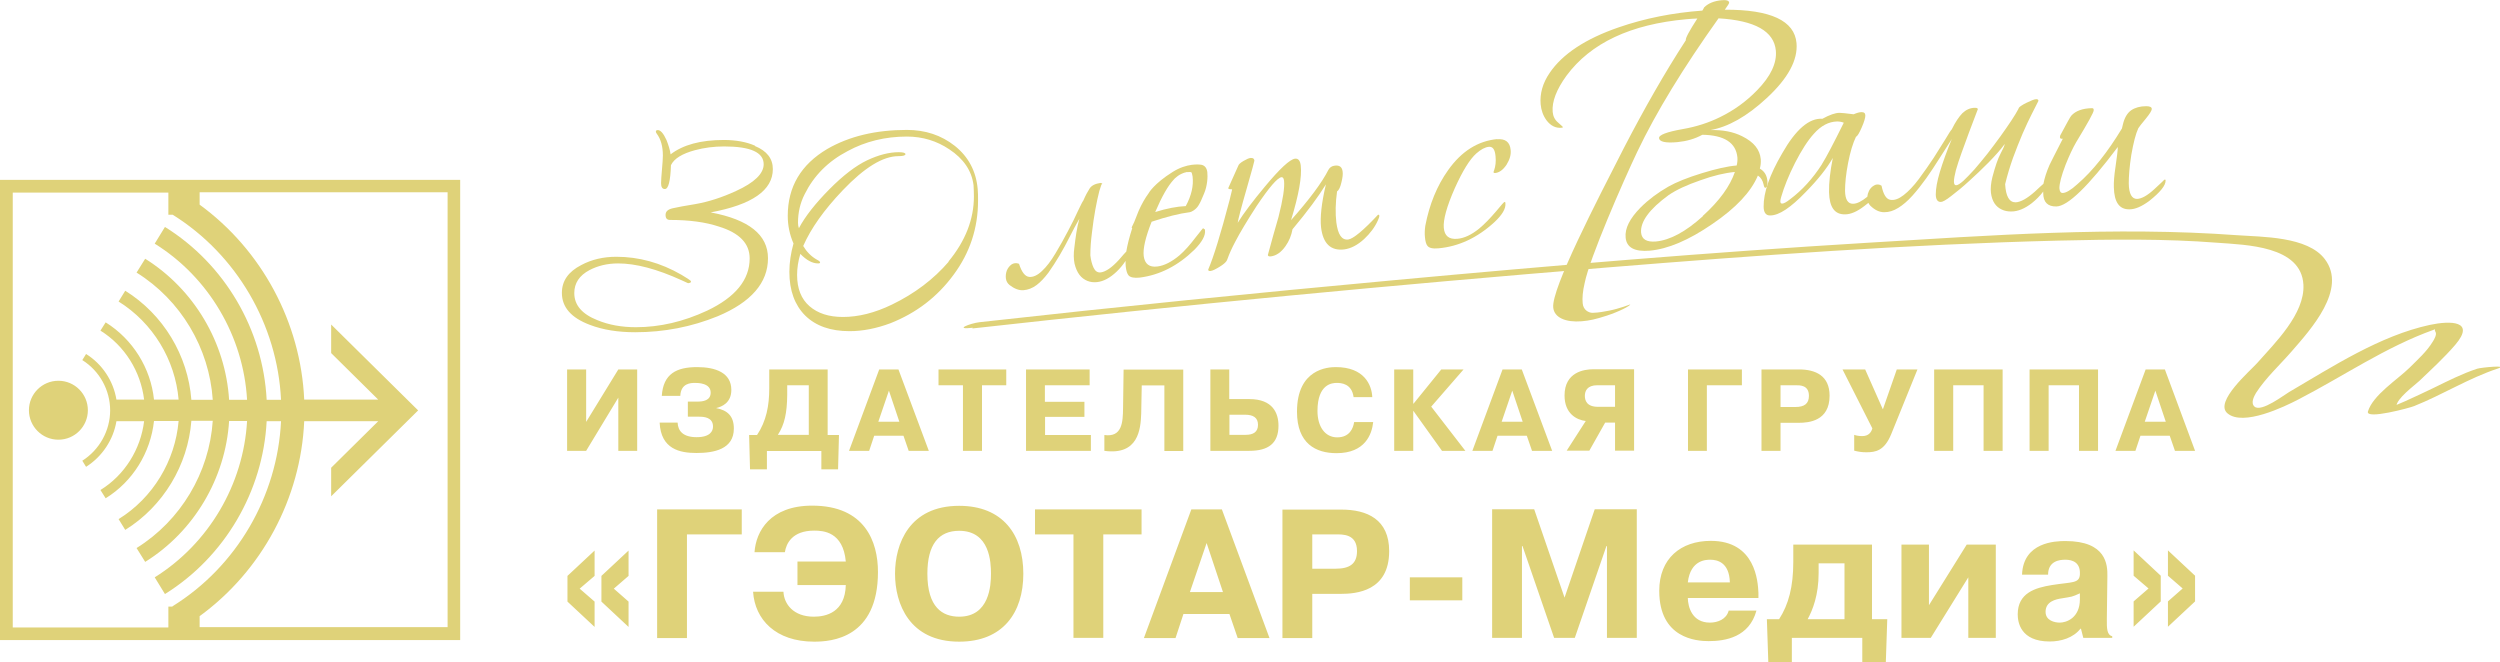 <?xml version="1.0" encoding="UTF-8"?>
<svg id="_Слой_2" data-name="Слой 2" xmlns="http://www.w3.org/2000/svg" viewBox="0 0 139.13 36.85">
  <g id="_Слой_1-2" data-name="Слой 1">
    <g>
      <path d="m9.36,34.92l1.75-.63-1.75.63H.71V10.72h8.66v1.23h.24c3.56,2.22,5.83,6.12,6.03,10.3h-.8c-.2-3.91-2.33-7.55-5.66-9.62l-.57.93c3.01,1.87,4.94,5.16,5.14,8.69h-1c-.2-3.19-1.95-6.15-4.67-7.85l-.48.77c2.46,1.53,4.05,4.2,4.24,7.08h-1.19c-.19-2.47-1.56-4.75-3.68-6.07l-.37.6c1.91,1.19,3.15,3.24,3.34,5.46h-1.37c-.18-1.75-1.18-3.36-2.69-4.3l-.29.46c1.35.84,2.24,2.27,2.43,3.84h-1.54c-.17-1.04-.79-1.98-1.69-2.54l-.21.34c.96.6,1.55,1.67,1.55,2.8s-.6,2.2-1.55,2.8l.21.34c.9-.57,1.52-1.51,1.69-2.54h1.54c-.19,1.56-1.08,3-2.43,3.83l.29.46c1.51-.93,2.5-2.54,2.69-4.3h1.37c-.19,2.22-1.43,4.28-3.34,5.46l.37.6c2.11-1.31,3.49-3.6,3.68-6.07h1.19c-.19,2.88-1.78,5.55-4.24,7.08l.48.77c2.72-1.69,4.47-4.66,4.67-7.84h1c-.2,3.53-2.13,6.82-5.14,8.7l.57.93c3.33-2.07,5.46-5.72,5.66-9.62h.8c-.2,4.18-2.47,8.09-6.04,10.3v.02s-.23,0-.23,0v1.15Zm1.75-.63c3.46-2.52,5.63-6.55,5.82-10.85h4.12l-2.62,2.59v1.59l4.84-4.78-4.84-4.78v1.59l2.62,2.59h-4.12c-.19-4.29-2.36-8.33-5.82-10.85v-.69h13.8v24.2h-13.8v-.63Zm-7.86-13.1c.91,0,1.64.74,1.64,1.64s-.73,1.64-1.64,1.64-1.64-.74-1.64-1.64.73-1.64,1.64-1.64m22.01-11.18H0v25.61h25.61V10.01h-.35Z" fill="#dfd279"/>
      <path d="m119.36,23.47l.59-1.73.58,1.73h-1.17Zm.05-2.91l-1.68,4.53h1.11l.28-.84h1.63l.29.84h1.12l-1.68-4.53h-1.07Zm-5.4.88h1.69v3.65h1.06v-4.53h-3.81v4.53h1.06v-3.65Zm-5.31,0h1.69v3.65h1.06v-4.53h-3.81v4.53h1.06v-3.65Zm-3.92,1.33l-.98-2.21h-1.26l1.66,3.28c-.05.19-.19.43-.56.43-.19,0-.34-.03-.45-.07v.88c.23.06.43.09.67.09.52,0,1.01-.08,1.39-1.01l1.46-3.6h-1.15l-.77,2.21Zm-5.69-1.33h.83c.24,0,.75-.02.75.59,0,.44-.26.62-.75.62h-.83v-1.21Zm-1.06-.88v4.53h1.06v-1.56h1.01c.55,0,1.72-.09,1.72-1.51,0-1.11-.78-1.46-1.7-1.46h-2.09Zm-3.04.88h1.95v-.88h-3v4.53h1.05v-3.65Zm-5.11,0v1.2h-.95c-.63,0-.73-.36-.73-.61,0-.27.13-.59.69-.59h.99Zm0,2.08v1.56h1.06v-4.53h-2.27c-.5,0-1.6.15-1.6,1.46,0,1.01.67,1.36,1.18,1.42l-1.06,1.65h1.26l.88-1.56h.57Zm-6.31-.05l.59-1.73.58,1.73h-1.17Zm.05-2.91l-1.68,4.53h1.12l.28-.84h1.63l.29.84h1.12l-1.69-4.53h-1.07Zm-4.96,1.9h-.01v-1.9h-1.06v4.53h1.06v-2.22h.01l1.59,2.22h1.3l-1.9-2.46,1.8-2.07h-1.24l-1.54,1.9Zm-3.3,1.03c-.05.34-.25.85-.94.85s-1.1-.61-1.1-1.47c0-1.51.83-1.56,1.07-1.56s.84.03.94.79h1.04c-.03-.67-.44-1.67-2.03-1.67-.43,0-2.16.09-2.16,2.48,0,1.78,1.05,2.31,2.2,2.31,1.59,0,1.97-1.05,2.04-1.73h-1.05Zm-6.94-.41h.87c.45,0,.72.16.72.56s-.26.56-.69.56h-.9v-1.12Zm0-2.52h-1.06v4.53h2.17c1.06,0,1.62-.42,1.62-1.4,0-.69-.31-1.48-1.62-1.48h-1.12v-1.64Zm-6.96,4.53c1.89.26,2.02-1.2,2.05-2.07l.03-1.57h1.26v3.65h1.05v-4.53h-3.32l-.03,2.16c-.01.76-.05,1.62-1.04,1.48v.88Zm-3.31-2.73v-.92h2.49v-.88h-3.54v4.53h3.61v-.88h-2.55v-1.01h2.19v-.84h-2.19Zm-4.56-.92v3.65h1.06v-3.65h1.35v-.88h-3.77v.88h1.36Zm-4.71,2.03l.59-1.73.58,1.73h-1.17Zm.05-2.91l-1.68,4.53h1.12l.28-.84h1.63l.29.84h1.12l-1.69-4.53h-1.07Zm-3.92.88v2.76h-1.72c.37-.57.51-1.21.52-2.23v-.53h1.2Zm1.05,2.76v-3.64h-3.25v1.05c0,.96-.16,1.82-.68,2.6h-.44l.05,1.91h.94v-1.02h3.03v1.02h.93l.05-1.91h-.64Zm-9.35-.68c.07,1.48,1.13,1.69,2.05,1.69.98,0,2.08-.21,2.08-1.36,0-.7-.36-1.02-.99-1.14h0c.32-.07.85-.29.85-1.01,0-.96-.89-1.27-1.9-1.27-1.15,0-1.89.37-1.97,1.6h1.03c.03-.71.59-.72.82-.72.15,0,.87,0,.87.54,0,.45-.44.5-.74.5h-.53v.84h.63c.26,0,.77.03.77.55,0,.25-.16.59-.91.59s-1.04-.34-1.06-.81h-1.03Zm-4.09-.04v-2.92h-1.06v4.53h1.06l1.79-2.96v2.96h1.05v-4.53h-1.05l-1.79,2.92Z" fill="#dfd279"/>
      <path d="m121.47,32.75l-.82.72v1.41l1.51-1.41v-1.43l-1.51-1.41v1.41l.82.71Zm-1.9,0l-.83.72v1.41l1.51-1.41v-1.43l-1.51-1.41v1.41l.83.71Zm-3.82.6c0,1.04-.75,1.3-1.12,1.3-.28,0-.79-.11-.79-.6,0-.58.57-.7.9-.75.6-.1.54-.07,1.01-.28v.33Zm-1.77-1.37c0-.77.66-.83.94-.83.17,0,.8,0,.83.68v.14c-.03.51-.44.41-1.56.59-.93.15-1.9.44-1.9,1.63,0,.43.15,1.51,1.78,1.51.63,0,1.31-.2,1.71-.71h.03l.13.51h1.61v-.09c-.29-.07-.31-.42-.3-.98l.03-2.37c.01-.61-.04-1.95-2.34-1.95-.56,0-2.34.06-2.41,1.87h1.46Zm-6.63,1.7v-3.37h-1.53v5.19h1.63l2.09-3.37v3.37h1.53v-5.19h-1.62l-2.1,3.37Zm-4.7-2.33v3.11h-2.05c.28-.52.61-1.34.61-2.57v-.54h1.44Zm-4.32,3.11l.08,2.39h1.31v-1.35h3.92v1.35h1.31l.08-2.39h-.85v-4.15h-4.38v.96c0,1.38-.26,2.37-.79,3.19h-.68Zm-4.4-2.05c.15-1.28,1.06-1.26,1.26-1.26.37,0,1.05.14,1.08,1.26h-2.34Zm2.27,1.59c-.13.46-.6.65-1.04.65-.99,0-1.22-.87-1.23-1.37h3.93v-.29c-.03-.63-.16-2.89-2.65-2.89-1.67,0-2.87.98-2.87,2.78,0,2.65,2.07,2.8,2.75,2.8.95,0,2.26-.23,2.66-1.7h-1.55Zm-9.69,1.5h1.13l1.76-5.11h.03v5.11h1.66v-7.16h-2.34l-1.68,4.92-1.69-4.92h-2.34v7.16h1.66v-5.11h.03l1.76,5.11Zm-8.05-2.09h2.92v-1.28h-2.92v1.28Zm-5.43-3.67h1.3c.38,0,1.19-.04,1.19.93,0,.7-.4.98-1.19.98h-1.3v-1.91Zm-1.66-1.39v7.16h1.66v-2.46h1.58c.86,0,2.7-.14,2.7-2.38,0-1.77-1.23-2.31-2.66-2.31h-3.28Zm-5.15,4.6l.93-2.73.91,2.73h-1.83Zm.08-4.6l-2.64,7.16h1.76l.44-1.34h2.56l.46,1.34h1.77l-2.65-7.16h-1.68Zm-6.56,1.39v5.76h1.66v-5.76h2.13v-1.39h-5.93v1.39h2.14Zm-6.36,4.58c-.93,0-1.77-.52-1.77-2.39,0-1.63.63-2.39,1.77-2.39,1.71,0,1.77,1.76,1.77,2.39s-.08,2.39-1.77,2.39m0,1.39c2.43,0,3.57-1.61,3.57-3.78s-1.14-3.78-3.57-3.78c-2.78,0-3.57,2.12-3.57,3.78s.79,3.78,3.57,3.78m-6.31-3.15c-.04,1.52-1.1,1.76-1.78,1.76-1.14,0-1.66-.71-1.69-1.39h-1.69c.1,1.55,1.26,2.78,3.4,2.78.96,0,3.55-.19,3.55-3.88,0-1.69-.73-3.69-3.66-3.69-2.34,0-3.13,1.43-3.21,2.59h1.69c.07-.47.4-1.2,1.63-1.2.5,0,1.61.06,1.76,1.72h-2.69v1.31h2.69Zm-8.84-2.82h3.05v-1.39h-4.71v7.16h1.66v-5.76Zm-4.07,3.02l.82-.71v-1.41l-1.51,1.41v1.43l1.51,1.41v-1.41l-.82-.72Zm-1.9,0l.83-.71v-1.41l-1.51,1.41v1.43l1.51,1.41v-1.41l-.83-.72Z" fill="#dfd279"/>
      <path d="m54.11,18.28c11.74-1.31,23.5-2.43,35.28-3.39,8.37-.68,16.77-1.29,25.17-1.5,2.95-.07,5.91-.11,8.85.12,1.58.12,4.67.17,4.78,2.34.08,1.62-1.59,3.24-2.57,4.35-.37.42-2.41,2.16-1.66,2.8.87.75,3.18-.37,3.95-.77,2.5-1.29,4.84-2.91,7.51-3.87.49-.18-.05-.16.12.11.09.15-.08.43-.15.54-.33.55-.85,1.01-1.3,1.46-.66.65-2.03,1.51-2.31,2.43-.14.47,2.36-.21,2.57-.3,1.58-.63,3.05-1.56,4.66-2.09.63-.21-.93-.06-1.15.01-.85.28-1.65.69-2.45,1.08-.51.24-1.02.49-1.54.72-.23.1-.46.2-.7.3-.98.41.19-.04.19,0,0-.43,1-1.16,1.28-1.42.68-.65,1.38-1.29,2-2.01,1.15-1.35-.28-1.35-1.41-1.11-2.78.6-5.43,2.33-7.84,3.74-.25.14-1.54,1.14-1.92.81-.23-.2-.03-.57.08-.76.54-.84,1.33-1.56,1.99-2.32,1.05-1.21,3.11-3.46,1.84-5.13-.96-1.27-3.49-1.23-4.88-1.33-6.82-.5-13.75.01-20.56.42-8.79.53-17.56,1.27-26.33,2.08-7.7.71-15.4,1.48-23.09,2.34-.53.06-1.49.44-.38.31" fill="#dfd279"/>
      <path d="m101.39,9.15c-.51.79-1.1,1.44-1.77,1.94-.2.16-.35.24-.44.24-.07,0-.1-.04-.1-.13,0-.06.02-.15.05-.25.16-.55.41-1.18.77-1.89.36-.7.71-1.25,1.05-1.62.39-.44.82-.67,1.29-.68.13,0,.25.02.37.07-.56,1.13-.96,1.9-1.23,2.33m19.07.84s-.17.18-.56.53c-.38.35-.7.53-.96.54-.29,0-.45-.28-.46-.86,0-.41.04-.94.14-1.58.12-.69.25-1.19.39-1.49.04-.07.18-.25.43-.55.21-.26.32-.43.32-.53,0-.1-.11-.15-.31-.15-.34,0-.62.08-.84.23-.21.15-.37.41-.46.8l-.05.21c-.8,1.32-1.62,2.36-2.48,3.1-.36.33-.64.49-.82.49-.11,0-.17-.09-.18-.27,0-.26.11-.69.34-1.29.21-.53.41-.95.59-1.26.66-1.09.99-1.68.98-1.79,0-.08-.03-.11-.1-.11-.52.01-.91.15-1.15.42-.05.05-.25.42-.61,1.09-.01.04-.02.07-.02.1,0,.07.04.1.12.09h.04c-.46.89-.7,1.38-.74,1.46-.17.39-.28.74-.34,1.05-.05.05-.11.1-.18.16-.08.07-.18.16-.29.27-.44.39-.8.59-1.08.6-.35,0-.54-.33-.58-1.01.12-.5.27-.99.44-1.47.18-.48.35-.92.53-1.34.18-.41.35-.78.51-1.09.16-.32.28-.56.37-.73v-.02c0-.05-.04-.08-.12-.08-.05,0-.13.02-.23.06-.1.04-.21.09-.31.14-.11.05-.21.11-.3.17-.09.06-.14.11-.15.17-.09.17-.22.39-.4.66-.18.27-.38.56-.61.88-.22.31-.47.63-.72.96-.26.33-.5.61-.72.87-.23.25-.43.46-.61.63-.18.16-.32.25-.41.25-.08,0-.12-.07-.12-.21,0-.14.04-.35.11-.63.08-.28.18-.59.31-.95.13-.35.27-.74.42-1.15.15-.41.31-.83.47-1.24.01-.01.02-.03.02-.04,0-.07-.05-.09-.16-.09-.27,0-.5.11-.7.3-.19.2-.39.49-.59.9-.05.05-.17.23-.35.54-.19.31-.41.66-.66,1.05-.26.39-.53.78-.82,1.17-.29.39-.58.69-.85.9-.27.21-.52.3-.74.26-.23-.04-.39-.3-.49-.79-.02,0-.04-.01-.05-.02,0-.01-.02-.02-.03-.02,0,0,0,0,0,0-.12-.04-.23-.03-.33.03-.13.07-.23.18-.29.31-.05.1-.08.21-.09.32-.31.25-.57.39-.8.39-.28,0-.43-.23-.44-.72,0-.41.05-.93.17-1.55.12-.62.27-1.11.44-1.46.08-.03.18-.2.32-.52.14-.32.2-.54.2-.66,0-.13-.07-.19-.21-.19-.11,0-.26.04-.44.12-.45-.06-.71-.08-.79-.08-.23,0-.55.11-.95.33-.73-.05-1.48.59-2.23,1.91-.71,1.21-1.05,2.2-1.04,2.98,0,.33.13.5.37.49.49,0,1.14-.44,1.96-1.29.68-.69,1.19-1.33,1.52-1.91-.15.75-.22,1.38-.21,1.91.02.83.31,1.24.89,1.23.32,0,.68-.16,1.07-.46.08-.06.16-.12.23-.18.03.06.06.11.11.16.25.24.5.36.77.36s.52-.08.78-.24c.26-.16.52-.38.79-.68.26-.29.52-.62.77-.97.25-.35.49-.72.73-1.1.24-.38.47-.74.69-1.08-.28.68-.5,1.29-.66,1.82-.16.53-.23.95-.23,1.26,0,.28.1.42.28.42.1,0,.3-.11.59-.34.29-.22.62-.49.98-.82.36-.32.72-.67,1.09-1.04.36-.37.67-.71.9-1.03-.02.11-.1.29-.24.55-.14.26-.29.69-.45,1.3-.08.33-.11.62-.08.87.03.24.1.44.2.59.1.15.24.27.4.34.16.08.34.11.53.11.37,0,.75-.16,1.14-.46.25-.2.46-.41.64-.65,0,.03,0,.07,0,.09,0,.5.25.75.73.74.63-.01,1.77-1.11,3.42-3.31,0,.19-.05.56-.13,1.12-.07.46-.1.84-.09,1.12.02.83.3,1.24.87,1.23.32,0,.68-.16,1.09-.46.62-.49.93-.87.92-1.15,0-.02,0-.04-.02-.04" fill="#dfd279"/>
      <path d="m83.33,7.74c-1.07.1-1.99.67-2.74,1.73-.62.87-1.04,1.9-1.27,3.1-.03.21-.04.42-.02.62.02.24.07.41.14.49.09.12.29.17.61.14,1.12-.1,2.16-.58,3.11-1.45.44-.41.65-.76.62-1.06,0-.05-.02-.08-.05-.07-.03,0-.18.17-.46.51-.34.4-.66.73-.95.97-.43.35-.84.54-1.22.57-.46.04-.71-.16-.75-.61-.04-.44.16-1.18.61-2.2.44-.98.84-1.62,1.2-1.94.26-.23.49-.35.7-.37.22-.02.34.16.37.53.03.29,0,.55-.08.78-.02.04-.03.07-.03.1,0,.04.03.05.08.05.24-.02.45-.18.64-.46.18-.29.26-.56.23-.83-.04-.43-.29-.63-.75-.59" fill="#dfd279"/>
      <path d="m94.77,12.03c-.96.87-1.84,1.34-2.62,1.41-.51.04-.78-.12-.82-.49-.05-.61.46-1.31,1.53-2.09.42-.29,1.02-.57,1.78-.83.72-.26,1.36-.41,1.91-.46-.27.79-.86,1.61-1.79,2.45m3.18-2.64c.05-.18.06-.36.05-.52-.05-.54-.39-.96-1.04-1.28-.5-.25-1.09-.36-1.77-.34.99-.17,2.04-.76,3.14-1.78,1.19-1.1,1.74-2.12,1.66-3.06-.11-1.25-1.44-1.87-3.99-1.86.16-.22.24-.35.24-.39,0-.11-.14-.16-.4-.14-.43.04-.76.17-.99.4-.03.07-.07.13-.1.18-1.65.12-3.2.43-4.65.93-1.86.64-3.14,1.49-3.85,2.54-.39.57-.55,1.16-.5,1.74.03.34.14.64.33.9.23.3.51.44.83.41.05,0,.08-.02.08-.04,0-.01-.09-.09-.27-.25-.18-.15-.28-.35-.3-.59-.05-.57.21-1.25.77-2.02,1.35-1.82,3.57-2.86,6.67-3.14.2-.02.41-.03.61-.04-.45.7-.67,1.1-.64,1.21-1.17,1.8-2.31,3.8-3.45,6-1.54,3.01-4.03,7.83-3.93,8.87.05.57.7.84,1.58.77.46-.04.77-.11,1.39-.31.71-.23,1.31-.55,1.32-.63,0,0-.62.24-1.19.35-.23.04-.53.11-.91.12-.22,0-.52-.16-.55-.53-.03-.29,0-.67.11-1.13.27-1.37,2.12-5.61,2.93-7.31,1.05-2.2,2.56-4.67,4.52-7.42,2.03.12,3.09.72,3.19,1.8.06.7-.29,1.43-1.04,2.2-.6.62-1.29,1.12-2.07,1.5-.63.31-1.31.53-2.05.66-.91.16-1.36.33-1.34.51.02.2.36.28,1.02.22.51-.05.97-.18,1.39-.41,1.22.02,1.87.44,1.95,1.26.01.14,0,.29-.04.45-.51.04-1.16.19-1.94.43-.78.24-1.41.49-1.87.75-.59.34-1.1.72-1.54,1.16-.6.61-.88,1.16-.83,1.67.05.56.5.8,1.34.73,1.01-.09,2.17-.58,3.48-1.48,1.31-.89,2.16-1.79,2.54-2.7.16.1.27.27.32.51.02.11.05.17.09.17.1,0,.14-.13.12-.38-.03-.31-.16-.53-.41-.68" fill="#dfd279"/>
      <path d="m66.07,9.58c.11-.01.19-.01.22,0,.03.02.06.1.08.24.06.51-.06,1.06-.38,1.65-.49.02-1.06.13-1.7.33.38-.89.71-1.45,1-1.77.04-.05.07-.08.1-.11.1-.09.22-.18.35-.24.14-.07.25-.09.33-.11m.89,3.12s-.15.17-.42.52c-.31.41-.61.75-.9,1-.43.36-.84.57-1.22.62-.46.06-.71-.14-.77-.58-.05-.41.1-1.05.44-1.91.84-.28,1.55-.46,2.12-.53.07,0,.35-.14.49-.38s.13-.24.31-.66c.18-.42.21-.92.18-1.19-.03-.23-.14-.37-.33-.41h0s0,0,0,0c0,0,0,0-.01,0-.11-.02-.8-.1-1.59.4-1.04.65-1.34,1.18-1.34,1.19-.2.27-.38.59-.55.97-.11.27-.19.48-.25.63-.09.18-.14.28-.14.29,0,.01,0,.03.03.05-.16.5-.27.93-.33,1.3-.04.05-.09.09-.14.15-.07.08-.16.18-.26.3-.4.44-.74.67-1.02.71-.18.02-.31-.07-.4-.26-.09-.19-.15-.43-.18-.69,0-.39.03-.81.09-1.27.05-.46.12-.89.19-1.29.07-.4.15-.74.22-1.02.08-.27.13-.41.17-.42l-.1-.03c-.29.04-.5.14-.61.31-.11.17-.23.39-.35.67-.05.06-.14.25-.3.58-.15.33-.33.7-.55,1.11-.21.41-.45.83-.7,1.25-.25.42-.5.75-.75.98-.25.24-.49.35-.71.33-.23-.02-.42-.26-.57-.73-.16-.06-.3-.04-.42.04-.12.09-.2.2-.26.34-.05.14-.07.29-.05.44.02.15.09.27.2.36.27.21.53.31.78.29.25-.02.49-.11.72-.28.23-.17.45-.41.67-.7.21-.3.42-.62.62-.96.2-.34.39-.69.57-1.05.18-.36.36-.69.53-.99-.07.26-.13.52-.17.79-.04.27-.08.54-.11.82-.05.34-.04.64.01.89.06.25.15.46.27.62.12.16.27.27.44.34.17.07.35.09.54.07.37-.04.73-.24,1.09-.58.2-.19.36-.39.5-.6,0,.12,0,.23.01.32.03.24.08.4.16.49.1.11.31.15.61.12,1.12-.14,2.14-.66,3.06-1.56.42-.43.62-.79.58-1.08,0-.05-.03-.07-.07-.07" fill="#dfd279"/>
      <path d="m76.7,11.94c-.83.89-1.39,1.35-1.67,1.39-.36.04-.57-.27-.66-.95-.06-.51-.05-1.09.04-1.73.1-.06.18-.23.24-.49.07-.27.09-.47.07-.61-.03-.26-.18-.37-.45-.33-.15.02-.27.1-.34.23-.37.73-1.07,1.66-2.08,2.8.43-1.41.61-2.42.54-3.03-.03-.28-.14-.41-.32-.39-.29.04-.85.56-1.68,1.56-.65.78-1.16,1.45-1.51,2.01.03-.2.19-.83.5-1.9.29-1.01.43-1.53.43-1.56-.01-.11-.08-.16-.21-.15-.1.01-.23.07-.4.17-.17.1-.27.19-.29.27l-.56,1.25s.04.05.11.05c.07,0,.11,0,.11.02l-.14.58c-.5,1.91-.9,3.2-1.19,3.87,0,.07.04.09.13.08.11-.01.29-.1.53-.25.24-.15.37-.28.4-.39.12-.34.27-.66.44-.98.28-.54.68-1.2,1.19-1.99.7-1.04,1.16-1.58,1.39-1.61.08,0,.12.06.14.2.04.37-.06,1.04-.31,2.02-.2.68-.39,1.37-.58,2.07,0,.02-.01.03-.01.04,0,.06.06.09.16.08.31-.04.58-.23.82-.57.2-.28.33-.6.39-.94.83-.99,1.45-1.83,1.86-2.5-.25,1.05-.33,1.85-.27,2.4.11.9.54,1.31,1.29,1.22.37-.05.74-.24,1.11-.58.33-.31.59-.65.76-1.03.06-.12.09-.22.08-.28,0-.02-.02-.04-.04-.03" fill="#dfd279"/>
      <path d="m52.8,14.56c-.84.98-1.9,1.78-3.16,2.39-.95.46-1.86.69-2.73.69-.78,0-1.4-.2-1.86-.6-.46-.4-.69-.98-.69-1.74,0-.38.06-.77.18-1.17.34.35.67.53.99.53.08,0,.11-.02.11-.05,0-.05-.06-.1-.18-.16-.32-.18-.57-.44-.76-.76.43-.98,1.16-2.01,2.2-3.1,1.21-1.27,2.24-1.9,3.1-1.9.26,0,.39-.04.39-.11s-.12-.11-.37-.11c-.54,0-1.12.15-1.76.45-.63.3-1.34.84-2.11,1.62-.77.78-1.34,1.5-1.69,2.16-.03-.08-.05-.18-.05-.3,0-.57.12-1.1.37-1.59.51-1.03,1.3-1.83,2.39-2.4.99-.54,2.1-.81,3.3-.81.87,0,1.66.24,2.36.71.79.52,1.25,1.19,1.35,2,.01.2.02.41.02.62,0,1.27-.47,2.48-1.42,3.63m1.63-4.05c-.09-.99-.52-1.79-1.27-2.39-.76-.6-1.65-.89-2.67-.89-1.73,0-3.2.35-4.43,1.06-1.47.87-2.2,2.11-2.2,3.72,0,.55.11,1.06.32,1.54-.15.54-.23,1.06-.23,1.58,0,1.04.3,1.85.88,2.43.59.58,1.41.87,2.47.87.73,0,1.49-.15,2.27-.44,1.44-.57,2.61-1.46,3.52-2.7.91-1.23,1.36-2.6,1.36-4.12,0-.24,0-.47-.02-.67m-12.39-2.39c-.47-.21-1.06-.32-1.74-.32-1.29,0-2.27.27-2.96.8-.03-.23-.11-.5-.23-.8-.17-.37-.33-.55-.48-.55-.08,0-.11.03-.11.09,0,.03.02.07.05.11.23.31.34.71.34,1.22,0,.17-.02.42-.05.77s-.05.6-.05.77c0,.21.07.32.21.32.2,0,.31-.44.34-1.33.18-.37.63-.64,1.33-.83.52-.14,1.06-.21,1.63-.21,1.47,0,2.2.33,2.2.99,0,.52-.51,1.02-1.54,1.49-.76.35-1.52.6-2.27.73-.57.09-.98.17-1.25.23-.27.06-.4.18-.4.37s.08.28.25.28c1.06,0,1.97.12,2.72.37,1.14.35,1.71.94,1.71,1.77,0,1.19-.79,2.16-2.37,2.91-1.31.61-2.63.92-3.96.92-.8,0-1.51-.13-2.14-.39-.86-.34-1.29-.84-1.29-1.51,0-.55.28-.98.85-1.28.46-.24.99-.37,1.59-.37.98,0,2.16.31,3.54.94l.35.16c.11-.01.16-.04.16-.07v-.05c-.06-.06-.24-.18-.53-.35-1.16-.67-2.37-1-3.62-1-.72,0-1.37.15-1.95.46-.72.37-1.08.88-1.08,1.55,0,.8.52,1.39,1.56,1.78.73.28,1.58.41,2.52.41,1.61,0,3.14-.3,4.59-.89,1.86-.78,2.8-1.86,2.8-3.23,0-1.3-1.06-2.15-3.19-2.55,2.31-.43,3.46-1.23,3.46-2.41,0-.58-.33-1.01-.99-1.28" fill="#dfd279"/>
    </g>
  </g>
</svg>